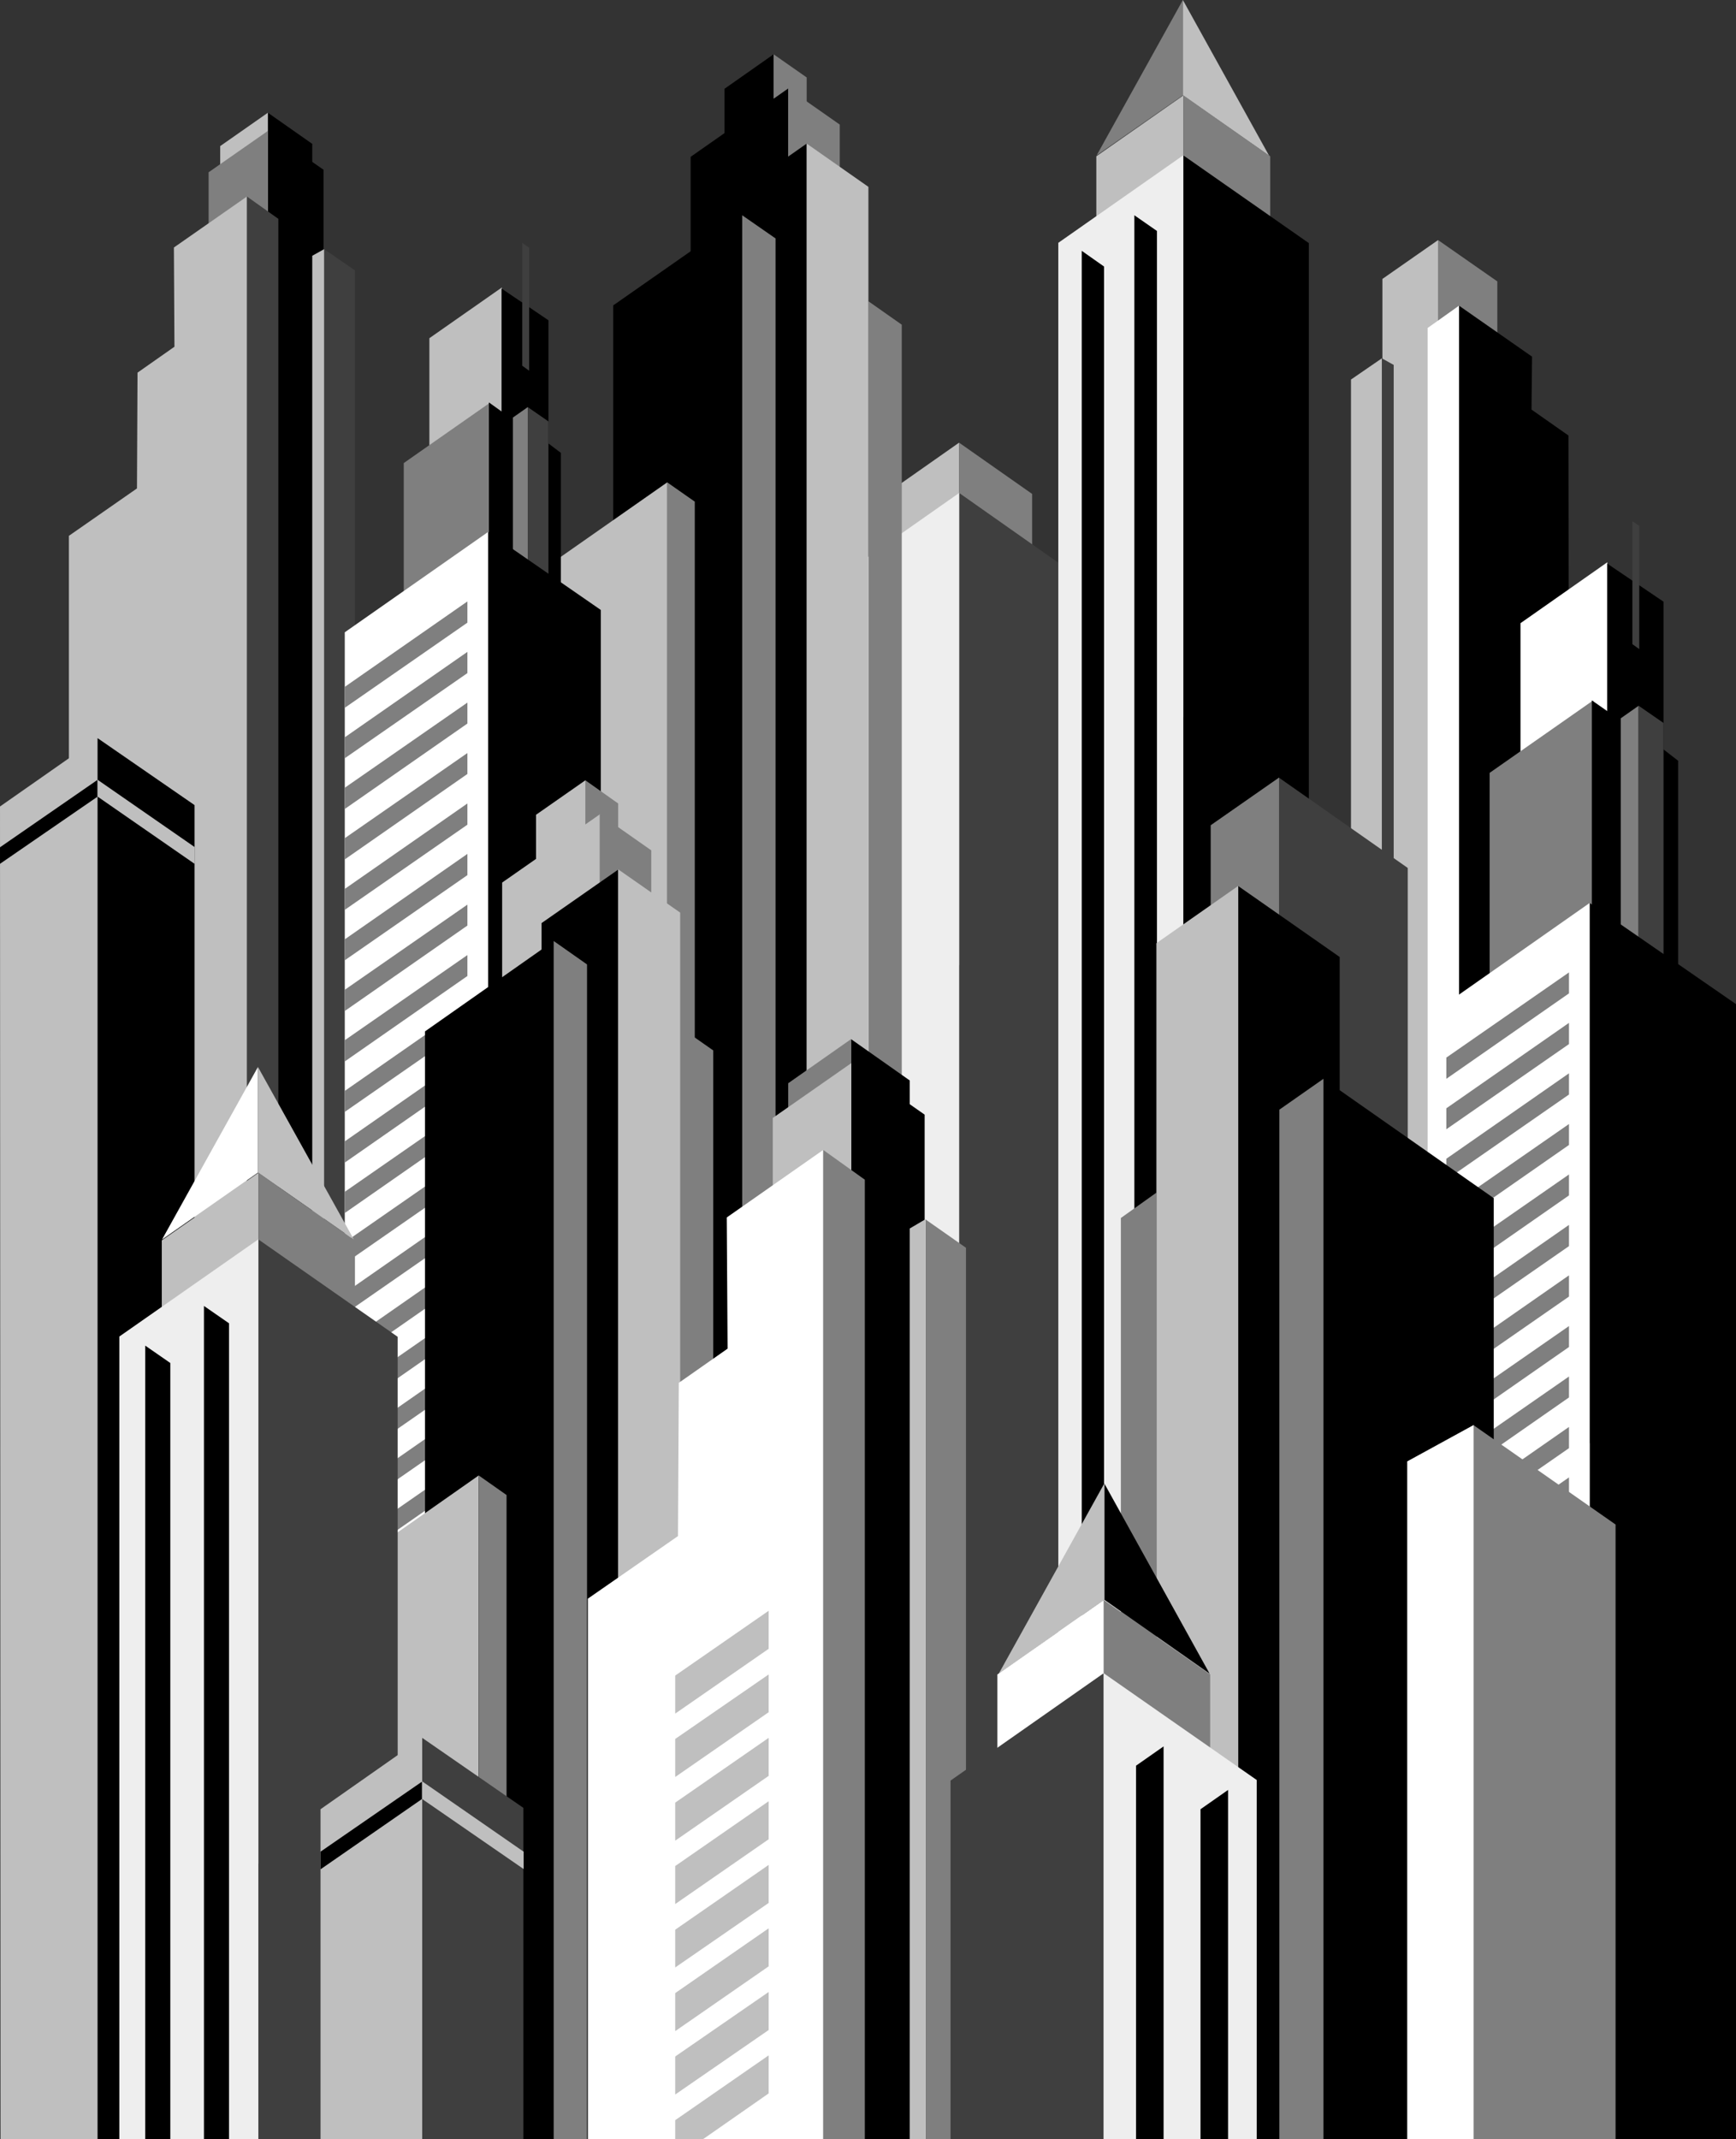 <svg width="839.865" height="1034.797" viewBox="0 0 629.898 776.098" xmlns="http://www.w3.org/2000/svg"><rect x="0" y="0" width="629.898" height="776.098" fill="#333333" stroke="none"/><path style="fill:#bfbfbf;fill-opacity:1;fill-rule:nonzero;stroke:none" d="M338.727 407.574v-189.5l-26.5 18.602v189.5l26.5-18.602" transform="translate(9.273 -57.477)"/><path style="fill:#7f7f7f;fill-opacity:1;fill-rule:nonzero;stroke:none" d="m338.727 407.574 26.5 18.602v-189.5l-26.5-18.602" transform="translate(9.273 -57.477)"/><path style="fill:#eee;fill-opacity:1;fill-rule:nonzero;stroke:none" d="M338.824 833.574v-597.3l-38.199 26.8v570.5h38.2" transform="translate(9.273 -57.477)"/><path style="fill:#3f3f3f;fill-opacity:1;fill-rule:nonzero;stroke:none" d="m338.824 236.375 38.102 26.8v570.4h-38.102v-597.2" transform="translate(9.273 -57.477)"/><path style="fill:#7f7f7f;fill-opacity:1;fill-rule:nonzero;stroke:none" d="m388.625 113.875 31.3-21.8V57.476Zm0 0" transform="translate(9.273 -57.477)"/><path style="fill:#bfbfbf;fill-opacity:1;fill-rule:nonzero;stroke:none" d="M419.926 57.477v34.597l31.3 21.903zm0 0" transform="translate(9.273 -57.477)"/><path style="fill:#bfbfbf;fill-opacity:1;fill-rule:nonzero;stroke:none" d="M420.125 317.574v-225.5l-31.602 22.102v225.5l31.602-22.102" transform="translate(9.273 -57.477)"/><path style="fill:#7f7f7f;fill-opacity:1;fill-rule:nonzero;stroke:none" d="m420.125 317.574 31.5 22.102v-225.5l-31.5-22.102" transform="translate(9.273 -57.477)"/><path style="fill:#eee;fill-opacity:1;fill-rule:nonzero;stroke:none" d="M420.125 833.574v-719.8l-45.398 31.8v688h45.398" transform="translate(9.273 -57.477)"/><path style="fill:#000;fill-opacity:1;fill-rule:nonzero;stroke:none" d="m420.125 113.875 45.5 31.8v687.9h-45.5v-719.7m-28.801 719.699V154.176l-8.097-5.7v685.098h8.097m19.199 0v-692.3l-8.199-5.7v698h8.2" transform="translate(9.273 -57.477)"/><path style="fill:#7f7f7f;fill-opacity:1;fill-rule:nonzero;stroke:none" d="M317.926 833.574v-658.3l-12.102-8.5v666.8h12.102" transform="translate(9.273 -57.477)"/><path style="fill:#000;fill-opacity:1;fill-rule:nonzero;stroke:none" d="M271.426 250.977V77.176l-17.801 12.5v173.8l17.8-12.5" transform="translate(9.273 -57.477)"/><path style="fill:#7f7f7f;fill-opacity:1;fill-rule:nonzero;stroke:none" d="M283.426 258.477V85.574l-12-8.398v172.898l12 8.403" transform="translate(9.273 -57.477)"/><path style="fill:#000;fill-opacity:1;fill-rule:nonzero;stroke:none" d="M276.727 833.574v-744l-35.403 24.801v719.2h35.403" transform="translate(9.273 -57.477)"/><path style="fill:#7f7f7f;fill-opacity:1;fill-rule:nonzero;stroke:none" d="M295.426 739.375v-636.7l-18.7-13.1v636.698l18.7 13.102" transform="translate(9.273 -57.477)"/><path style="fill:#000;fill-opacity:1;fill-rule:nonzero;stroke:none" d="M283.426 733.977V109.574l-27.801 19.5v624.403l27.8-19.5" transform="translate(9.273 -57.477)"/><path style="fill:#000;fill-opacity:1;fill-rule:nonzero;stroke:none" d="M260.023 833.574v-698l-46.796 32.7v665.3h46.796" transform="translate(9.273 -57.477)"/><path style="fill:#bfbfbf;fill-opacity:1;fill-rule:nonzero;stroke:none" d="M305.824 833.574v-708.3l-22.398-15.7v724h22.398" transform="translate(9.273 -57.477)"/><path style="fill:#7f7f7f;fill-opacity:1;fill-rule:nonzero;stroke:none" d="M272.125 833.574V143.977l-12.102-8.403v698h12.102" transform="translate(9.273 -57.477)"/><path style="fill:#bfbfbf;fill-opacity:1;fill-rule:nonzero;stroke:none" d="M232.824 833.574V232.477l-39 27.296v573.801h39" transform="translate(9.273 -57.477)"/><path style="fill:#7f7f7f;fill-opacity:1;fill-rule:nonzero;stroke:none" d="M242.824 821.676v-582.2l-10-7v582.2l10 7" transform="translate(9.273 -57.477)"/><path style="fill:#000;fill-opacity:1;fill-rule:nonzero;stroke:none" d="M104.023 667.074V109.676L87.926 98.375v557.398l16.097 11.301" transform="translate(9.273 -57.477)"/><path style="fill:#bfbfbf;fill-opacity:1;fill-rule:nonzero;stroke:none" d="M87.926 658.477V98.375l-17.301 12.102v560.097l17.3-12.097" transform="translate(9.273 -57.477)"/><path style="fill:#000;fill-opacity:1;fill-rule:nonzero;stroke:none" d="M108.125 675.773V119.074l-20.2-14.097v556.699l20.2 14.097" transform="translate(9.273 -57.477)"/><path style="fill:#3f3f3f;fill-opacity:1;fill-rule:nonzero;stroke:none" d="M119.523 683.074v-527.5l-11.199-7.699v527.398l11.2 7.801" transform="translate(9.273 -57.477)"/><path style="fill:#7f7f7f;fill-opacity:1;fill-rule:nonzero;stroke:none" d="M87.926 653.977v-549l-21.5 15v549.097l21.5-15.097" transform="translate(9.273 -57.477)"/><path style="fill:#bfbfbf;fill-opacity:1;fill-rule:nonzero;stroke:none" d="m53.824 147.273.2 36-13.399 9.403-.2 42-24.698 17.199v581.7h39.199v-86.7l12-8.398v-69.903l13.398-9.398V128.773l-26.5 18.5" transform="translate(9.273 -57.477)"/><path style="fill:#3f3f3f;fill-opacity:1;fill-rule:nonzero;stroke:none" d="M91.727 679.375v-542.5l-11.403-8.102v542.5l11.403 8.102" transform="translate(9.273 -57.477)"/><path style="fill:#bfbfbf;fill-opacity:1;fill-rule:nonzero;stroke:none" d="m108.324 147.875-4.3 2.398v555.903l4.3 2V147.875m384 567.5v-556.7l20.2-14.1v556.698l-20.2 14.102m-11.398 7.301v-527.5l11.199-7.7v527.399l-11.2 7.8" transform="translate(9.273 -57.477)"/><path style="fill:#7f7f7f;fill-opacity:1;fill-rule:nonzero;stroke:none" d="M512.523 693.574v-549l21.5 15v549.102l-21.5-15.102" transform="translate(9.273 -57.477)"/><path style="fill:#000;fill-opacity:1;fill-rule:nonzero;stroke:none" d="m546.625 186.875-.2 19.2 13.4 9.402.198 116.597 20.5 15.2v486.3h-35v-47.097l-12-8.403v-69.898l-13.398-9.403V168.375l26.5 18.5" transform="translate(9.273 -57.477)"/><path style="fill:#fff;fill-opacity:1;fill-rule:nonzero;stroke:none" d="M508.727 718.977v-542.5l11.398-8.102v542.5l-11.398 8.102" transform="translate(9.273 -57.477)"/><path style="fill:#3f3f3f;fill-opacity:1;fill-rule:nonzero;stroke:none" d="m492.125 187.477 4.3 2.398v555.898l-4.3 2V187.477" transform="translate(9.273 -57.477)"/><path style="fill:#bfbfbf;fill-opacity:1;fill-rule:nonzero;stroke:none" d="M172.824 492.176V161.773l-26.3 18.403v330.398l26.3-18.398" transform="translate(9.273 -57.477)"/><path style="fill:#7f7f7f;fill-opacity:1;fill-rule:nonzero;stroke:none" d="M168.523 427.375v-223.8l-31.296 21.902v223.796l31.296-21.898" transform="translate(9.273 -57.477)"/><path style="fill:#000;fill-opacity:1;fill-rule:nonzero;stroke:none" d="m194.227 221.773-4.5-3.398v-44.7l-17-11.5v44.598l-4.602-3.296v186.5l7.7 5.398 3.698 2.602 14.704 10.296v-186.5" transform="translate(9.273 -57.477)"/><path style="fill:#3f3f3f;fill-opacity:1;fill-rule:nonzero;stroke:none" d="M189.727 385.773V210.375l-7.5-5.2v176.2l7.5 4.398" transform="translate(9.273 -57.477)"/><path style="fill:#7f7f7f;fill-opacity:1;fill-rule:nonzero;stroke:none" d="M182.227 386.074V205.176l-5.403 3.8v180.797l5.403-3.699" transform="translate(9.273 -57.477)"/><path style="fill:#000;fill-opacity:1;fill-rule:nonzero;stroke:none" d="M208.727 833.574v-554.8l-40.903-28.297v583.097h40.903" transform="translate(9.273 -57.477)"/><path style="fill:#fff;fill-opacity:1;fill-rule:nonzero;stroke:none" d="M167.824 833.574V250.477l-52 36.398v546.7h52" transform="translate(9.273 -57.477)"/><path style="fill:#3f3f3f;fill-opacity:1;fill-rule:nonzero;stroke:none" d="M182.727 191.977v-44.602l-2.5-1.8v44.6l2.5 1.802" transform="translate(9.273 -57.477)"/><path style="fill:#7f7f7f;fill-opacity:1;fill-rule:nonzero;stroke:none" d="M160.324 283.375v-7.7l-44.5 31v7.598l44.5-30.898m0 18.301v-7.7l-44.5 31v7.598l44.5-30.898m0 18.301v-7.602l-44.5 30.898v7.704l44.5-31m0 18.296v-7.597l-44.5 30.898v7.7l44.5-31m0 18.402v-7.7l-44.5 31v7.598l44.5-30.898m0 18.301v-7.704l-44.5 31v7.602l44.5-30.898m0 18.296v-7.597l-44.5 30.898v7.7l44.5-31m0 18.3v-7.597l-44.5 30.898v7.7l44.5-31m0 18.402v-7.704l-44.5 31v7.602l44.5-30.898m0 18.296v-7.699l-44.5 31v7.7l44.5-31m0 18.3v-7.597l-44.5 30.898v7.7l44.5-31m0 18.402v-7.704l-44.5 30.903v7.699l44.5-30.898m0 18.296v-7.699l-44.5 31v7.602l44.5-30.903m0 18.301v-7.699l-44.5 31v7.7l44.5-31m0 18.3v-7.602l-44.5 30.903v7.699l44.5-31m0 18.398v-7.699l-44.5 31v7.602l44.5-30.903m0 18.301v-7.699l-44.5 31v7.602l44.5-30.903m0 18.301v-7.602l-44.5 30.903v7.699l44.5-31" transform="translate(9.273 -57.477)"/><path style="fill:#fff;fill-opacity:1;fill-rule:nonzero;stroke:none" d="M573.926 657.977v-396.5l-31.5 22.097v396.5l31.5-22.097" transform="translate(9.273 -57.477)"/><path style="fill:#7f7f7f;fill-opacity:1;fill-rule:nonzero;stroke:none" d="M568.824 580.176V311.574l-37.597 26.301v268.602l37.597-26.301" transform="translate(9.273 -57.477)"/><path style="fill:#000;fill-opacity:1;fill-rule:nonzero;stroke:none" d="m599.625 333.477-5.3-4.102v-53.602l-20.4-13.796v53.5l-5.6-3.903v223.801l9.3 6.5 4.398 3.102 17.602 12.296V333.477" transform="translate(9.273 -57.477)"/><path style="fill:#3f3f3f;fill-opacity:1;fill-rule:nonzero;stroke:none" d="M594.324 530.273v-210.5l-9.097-6.296v211.5l9.097 5.296" transform="translate(9.273 -57.477)"/><path style="fill:#7f7f7f;fill-opacity:1;fill-rule:nonzero;stroke:none" d="M585.227 530.676V313.574l-6.403 4.5v217l6.403-4.398" transform="translate(9.273 -57.477)"/><path style="fill:#000;fill-opacity:1;fill-rule:nonzero;stroke:none" d="M620.625 833.574v-411.8l-53.102-36.7v448.5h53.102" transform="translate(9.273 -57.477)"/><path style="fill:#fff;fill-opacity:1;fill-rule:nonzero;stroke:none" d="M567.523 833.574v-448.5l-51.898 36.403v412.097h51.898" transform="translate(9.273 -57.477)"/><path style="fill:#3f3f3f;fill-opacity:1;fill-rule:nonzero;stroke:none" d="M585.523 292.977v-44.704l-2.5-1.699v44.602l2.5 1.8" transform="translate(9.273 -57.477)"/><path style="fill:#7f7f7f;fill-opacity:1;fill-rule:nonzero;stroke:none" d="M560.023 417.875v-7.602l-44.5 30.903v7.699l44.5-31m0 18.398v-7.699l-44.5 31v7.602l44.5-30.903m0 18.301v-7.699l-44.5 31v7.602l44.5-30.903m0 18.301v-7.602l-44.5 30.903v7.699l44.5-31m0 18.301v-7.602l-44.5 30.903v7.699l44.5-31m0 18.398v-7.699l-44.5 31v7.602l44.5-30.903m0 18.301v-7.7l-44.5 31v7.598l44.5-30.898m0 18.301v-7.602l-44.5 30.903v7.699l44.5-31m0 18.301v-7.602l-44.5 30.898v7.704l44.5-31m0 18.398v-7.7l-44.5 31v7.598l44.5-30.898m0 18.301v-7.7l-44.5 31v7.7l44.5-31m0 18.301v-7.602l-44.5 30.898v7.704l44.5-31m0 18.398v-7.7l-44.5 31v7.598l44.5-30.898m0 18.301v-7.7l-44.5 31v7.598l44.5-30.898m0 18.301v-7.602l-44.5 30.898v7.704l44.5-31m0 18.296v-7.597l-44.5 30.898v7.7l44.5-31m0 18.402v-7.7l-44.5 31v7.598l44.5-30.898m0 18.301v-7.704l-44.5 31v7.602l44.5-30.898" transform="translate(9.273 -57.477)"/><path style="fill:#bfbfbf;fill-opacity:1;fill-rule:nonzero;stroke:none" d="m26.227 833.574-.204-508.199-35.296 24.7.199 483.5h35.3" transform="translate(9.273 -57.477)"/><path style="fill:#000;fill-opacity:1;fill-rule:nonzero;stroke:none" d="M61.324 833.574v-484l-35.199-24.3v508.3h35.2m-35.302-487v-6.097l-35.296 24.398v6l35.296-24.3" transform="translate(9.273 -57.477)"/><path style="fill:#bfbfbf;fill-opacity:1;fill-rule:nonzero;stroke:none" d="M26.125 346.477v-6.102l35.2 24.398v6.102l-35.2-24.398" transform="translate(9.273 -57.477)"/><path style="fill:#7f7f7f;fill-opacity:1;fill-rule:nonzero;stroke:none" d="M249.523 833.574v-395l-12-8.398v403.398h12" transform="translate(9.273 -57.477)"/><path style="fill:#bfbfbf;fill-opacity:1;fill-rule:nonzero;stroke:none" d="M203.125 514.273V340.574l-17.898 12.5v173.7l17.898-12.5" transform="translate(9.273 -57.477)"/><path style="fill:#7f7f7f;fill-opacity:1;fill-rule:nonzero;stroke:none" d="M215.023 521.875V348.977l-11.898-8.403v172.903l11.898 8.398" transform="translate(9.273 -57.477)"/><path style="fill:#bfbfbf;fill-opacity:1;fill-rule:nonzero;stroke:none" d="M208.426 833.574V352.875l-35.5 24.8v455.9h35.5" transform="translate(9.273 -57.477)"/><path style="fill:#7f7f7f;fill-opacity:1;fill-rule:nonzero;stroke:none" d="M227.023 833.574V365.977l-18.699-13.102v480.7h18.7" transform="translate(9.273 -57.477)"/><path style="fill:#000;fill-opacity:1;fill-rule:nonzero;stroke:none" d="M215.023 833.574V372.977l-27.796 19.398v441.2h27.796" transform="translate(9.273 -57.477)"/><path style="fill:#000;fill-opacity:1;fill-rule:nonzero;stroke:none" d="M191.625 833.574V398.875l-46.7 32.8v401.9h46.7" transform="translate(9.273 -57.477)"/><path style="fill:#bfbfbf;fill-opacity:1;fill-rule:nonzero;stroke:none" d="M237.523 833.574v-445l-22.5-15.699v460.7h22.5" transform="translate(9.273 -57.477)"/><path style="fill:#7f7f7f;fill-opacity:1;fill-rule:nonzero;stroke:none" d="M203.727 833.574V407.375l-12.102-8.5v434.7h12.102" transform="translate(9.273 -57.477)"/><path style="fill:#bfbfbf;fill-opacity:1;fill-rule:nonzero;stroke:none" d="m164.324 833.574.102-240.8-38.903 27.3-.199 213.5h39" transform="translate(9.273 -57.477)"/><path style="fill:#7f7f7f;fill-opacity:1;fill-rule:nonzero;stroke:none" d="M174.523 833.574V599.875l-10.097-7.102v240.801h10.097m222.903 0V499.375l12.898-9.2v343.4h-12.898" transform="translate(9.273 -57.477)"/><path style="fill:#3f3f3f;fill-opacity:1;fill-rule:nonzero;stroke:none" d="M454.727 833.574v-494l46.796 32.801v461.2h-46.796" transform="translate(9.273 -57.477)"/><path style="fill:#7f7f7f;fill-opacity:1;fill-rule:nonzero;stroke:none" d="M430.023 833.574V356.875l24.801-17.3v494h-24.8" transform="translate(9.273 -57.477)"/><path style="fill:#000;fill-opacity:1;fill-rule:nonzero;stroke:none" d="M439.926 833.574V378.875l36.898 25.8v428.9h-36.898" transform="translate(9.273 -57.477)"/><path style="fill:#000;fill-opacity:1;fill-rule:nonzero;stroke:none" d="M470.926 833.574V448.875l61.8 43.3v341.4h-61.8" transform="translate(9.273 -57.477)"/><path style="fill:#bfbfbf;fill-opacity:1;fill-rule:nonzero;stroke:none" d="M410.324 833.574V399.676l29.7-20.801v454.7h-29.7" transform="translate(9.273 -57.477)"/><path style="fill:#7f7f7f;fill-opacity:1;fill-rule:nonzero;stroke:none" d="M454.926 833.574v-373.5l16-11.199v384.7h-16m70.398-.001V574.477l51.602 36.097v223h-51.602" transform="translate(9.273 -57.477)"/><path style="fill:#fff;fill-opacity:1;fill-rule:nonzero;stroke:none" d="M501.324 833.574V587.676l24.102-13.2v259.098h-24.102M49.523 507.176l34.801-24.301v-38.3zm0 0" transform="translate(9.273 -57.477)"/><path style="fill:#bfbfbf;fill-opacity:1;fill-rule:nonzero;stroke:none" d="M84.324 444.574v38.301l34.801 24.3Zm0 0" transform="translate(9.273 -57.477)"/><path style="fill:#bfbfbf;fill-opacity:1;fill-rule:nonzero;stroke:none" d="M84.523 733.574V482.977l-35.097 24.5v250.597l35.097-24.5" transform="translate(9.273 -57.477)"/><path style="fill:#7f7f7f;fill-opacity:1;fill-rule:nonzero;stroke:none" d="m84.523 733.477 35 24.597V507.477l-35-24.5" transform="translate(9.273 -57.477)"/><path style="fill:#eee;fill-opacity:1;fill-rule:nonzero;stroke:none" d="M84.523 833.574v-326.5l-50.5 35.301v291.2h50.5" transform="translate(9.273 -57.477)"/><path style="fill:#3f3f3f;fill-opacity:1;fill-rule:nonzero;stroke:none" d="m84.523 507.176 50.5 35.3v291.098h-50.5V507.176" transform="translate(9.273 -57.477)"/><path style="fill:#000;fill-opacity:1;fill-rule:nonzero;stroke:none" d="M52.523 833.574V551.977l-9.097-6.301v287.898h9.097m21.301 0v-296l-9.097-6.3v302.3h9.097m247 0V449.477l-21.3-15v399.097h21.3" transform="translate(9.273 -57.477)"/><path style="fill:#7f7f7f;fill-opacity:1;fill-rule:nonzero;stroke:none" d="M299.523 833.574V434.477l-22.796 16v383.097h22.796" transform="translate(9.273 -57.477)"/><path style="fill:#000;fill-opacity:1;fill-rule:nonzero;stroke:none" d="M326.227 833.574V461.875l-26.602-18.602v390.301h26.602" transform="translate(9.273 -57.477)"/><path style="fill:#7f7f7f;fill-opacity:1;fill-rule:nonzero;stroke:none" d="M341.227 833.574V510.176l-14.704-10.301v333.7h14.704" transform="translate(9.273 -57.477)"/><path style="fill:#bfbfbf;fill-opacity:1;fill-rule:nonzero;stroke:none" d="M299.625 833.574V443.176l-28.5 19.898v370.5h28.5" transform="translate(9.273 -57.477)"/><path style="fill:#fff;fill-opacity:1;fill-rule:nonzero;stroke:none" d="m254.426 499.176.3 47.597-17.703 12.403-.296 55.597-32.704 22.704v196.097h85.403V474.676l-35 24.5" transform="translate(9.273 -57.477)"/><path style="fill:#7f7f7f;fill-opacity:1;fill-rule:nonzero;stroke:none" d="M304.523 833.574V485.477l-15.097-10.801v358.898h15.097" transform="translate(9.273 -57.477)"/><path style="fill:#bfbfbf;fill-opacity:1;fill-rule:nonzero;stroke:none" d="m326.426 499.875-5.602 3.3v330.4h5.602v-333.7" transform="translate(9.273 -57.477)"/><path style="fill:#000;fill-opacity:1;fill-rule:nonzero;stroke:none" d="m429.625 664.676-38.2-26.801v-42.2zm0 0" transform="translate(9.273 -57.477)"/><path style="fill:#bfbfbf;fill-opacity:1;fill-rule:nonzero;stroke:none" d="M391.426 595.676v42.199l-38.301 26.8Zm0 0" transform="translate(9.273 -57.477)"/><path style="fill:#7f7f7f;fill-opacity:1;fill-rule:nonzero;stroke:none" d="M391.227 833.574V637.977l38.597 27v168.597h-38.597" transform="translate(9.273 -57.477)"/><path style="fill:#fff;fill-opacity:1;fill-rule:nonzero;stroke:none" d="m391.227 637.977-38.602 27v168.597h38.602V637.977" transform="translate(9.273 -57.477)"/><path style="fill:#eee;fill-opacity:1;fill-rule:nonzero;stroke:none" d="M391.125 833.574V664.477l55.602 38.796v130.301h-55.602" transform="translate(9.273 -57.477)"/><path style="fill:#3f3f3f;fill-opacity:1;fill-rule:nonzero;stroke:none" d="M391.125 833.574h-55.5V703.477l55.5-38.903v169" transform="translate(9.273 -57.477)"/><path style="fill:#000;fill-opacity:1;fill-rule:nonzero;stroke:none" d="M426.324 833.574V713.875l10-7v126.7h-10m-23.398-.001v-135.5l10-7v142.5h-10" transform="translate(9.273 -57.477)"/><path style="fill:#bfbfbf;fill-opacity:1;fill-rule:nonzero;stroke:none" d="M143.824 833.574v-145.5l-36.8 25.801v119.7h36.8" transform="translate(9.273 -57.477)"/><path style="fill:#3f3f3f;fill-opacity:1;fill-rule:nonzero;stroke:none" d="M180.625 833.574V713.375l-36.7-25.398v145.597h36.7" transform="translate(9.273 -57.477)"/><path style="fill:#000;fill-opacity:1;fill-rule:nonzero;stroke:none" d="M143.824 710.176v-6.301l-36.8 25.398v6.403l36.8-25.5" transform="translate(9.273 -57.477)"/><path style="fill:#bfbfbf;fill-opacity:1;fill-rule:nonzero;stroke:none" d="M143.926 710.176v-6.403l36.8 25.5v6.301l-36.8-25.398m91.801-31 33.898-23.5v-13.801l-33.898 23.5v13.8m0 23.001 33.898-23.5v-13.7l-33.898 23.399v13.8m0 23.098 33.898-23.5v-13.796l-33.898 23.5v13.796m0 23 33.898-23.5v-13.796l-33.898 23.5v13.796m0 23 33.898-23.398v-13.8l-33.898 23.5v13.698m0 23.102 33.898-23.5v-13.8l-33.898 23.5v13.8m0 23 33.898-23.398v-13.801l-33.898 23.398v13.801m0 16.199h10.097l23.801-16.597v-13.801l-33.898 23.5v6.898" transform="translate(9.273 -57.477)"/></svg>
